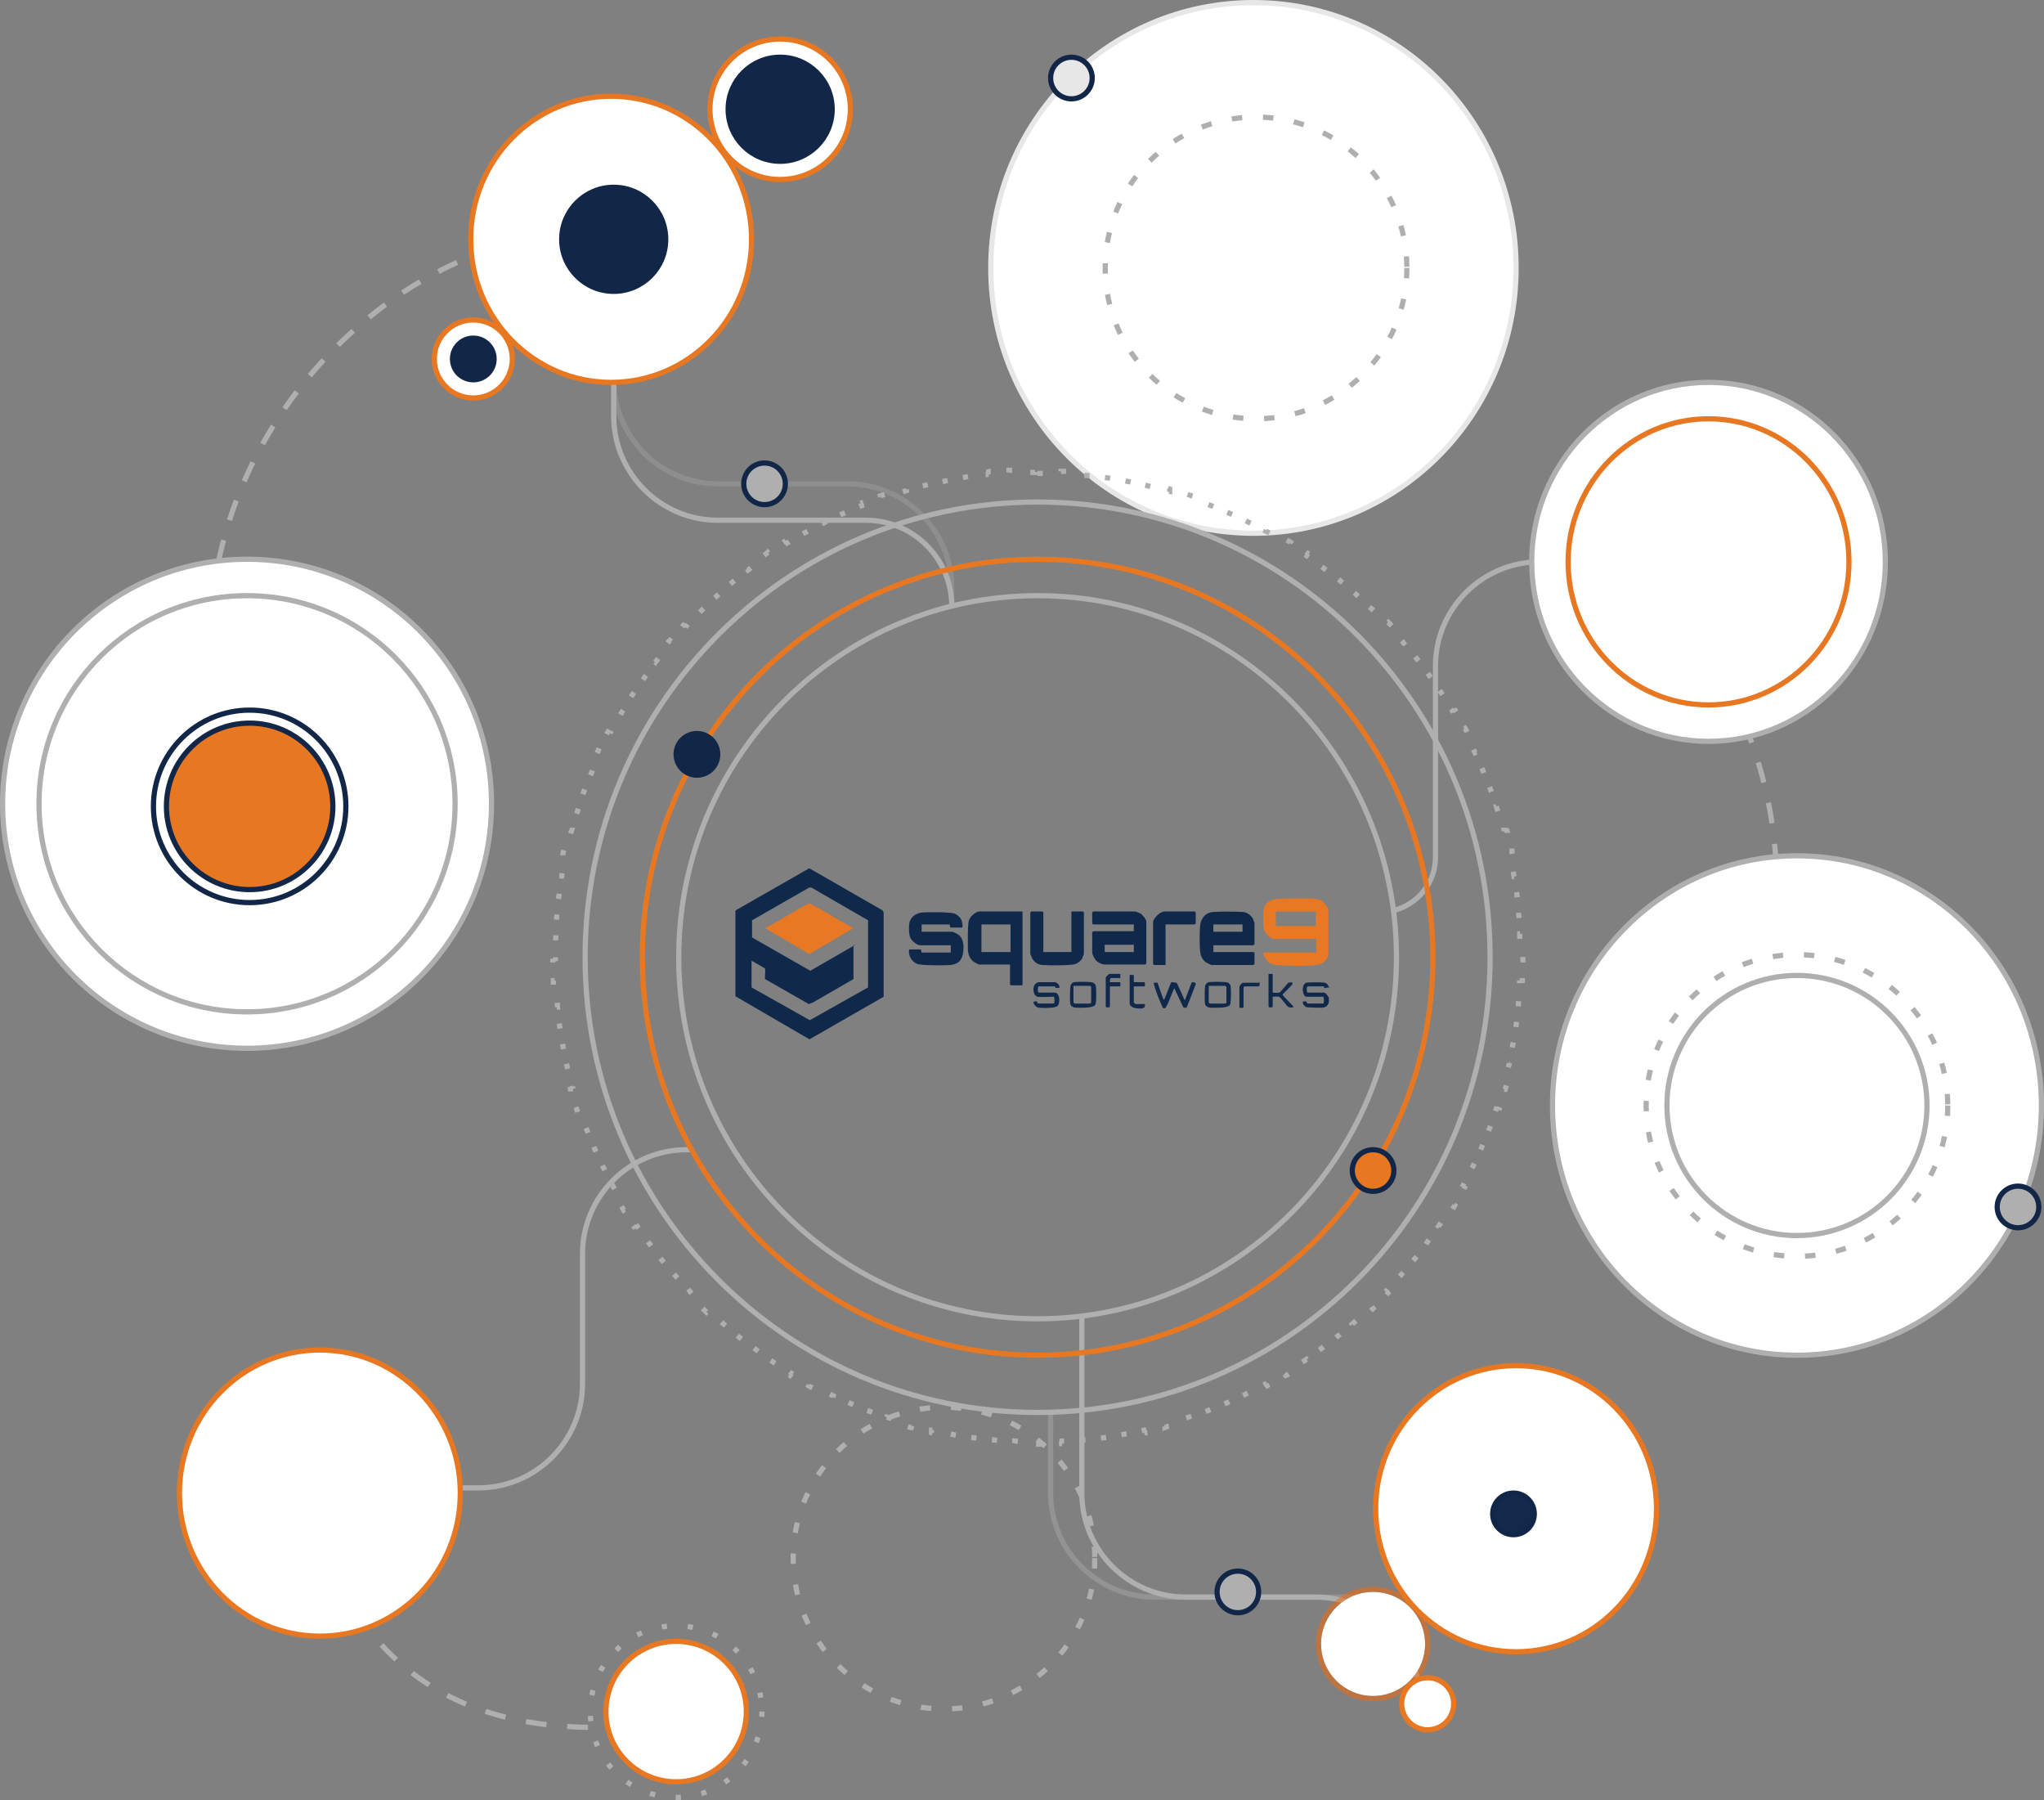 <?xml version="1.0" encoding="UTF-8"?>
<svg id="Layer_1" xmlns="http://www.w3.org/2000/svg" version="1.1" viewBox="0 0 393 346">
  <rect x="0" y="0" width="393" height="346" fill="#808080" stroke="none"/>
  <!-- Generator: Adobe Illustrator 29.6.1, SVG Export Plug-In . SVG Version: 2.1.1 Build 9)  -->
  <defs>
    <style>
      .st0 {
        fill: #e87824;
      }

      .st1 {
        fill: #10294b;
      }

      .st2, .st3, .st4, .st5, .st6, .st7, .st8, .st9, .st10 {
        fill: none;
      }

      .st2, .st11 {
        stroke: #e87722;
      }

      .st3 {
        stroke-dasharray: 2 4;
      }

      .st3, .st5, .st6, .st7, .st12, .st8, .st9 {
        stroke: #afafaf;
      }

      .st4 {
        stroke: #fe6901;
        stroke-opacity: .5;
      }

      .st13 {
        fill: #122748;
      }

      .st14 {
        stroke: #e7e7e7;
      }

      .st14, .st15, .st11, .st12 {
        fill: #fff;
      }

      .st16 {
        fill: #e7e7e7;
      }

      .st6 {
        stroke-dasharray: 4 4;
      }

      .st17 {
        fill: #e87722;
      }

      .st7 {
        stroke-dasharray: 1 4;
      }

      .st18 {
        fill: #afafaf;
      }

      .st19 {
        fill: #13294b;
      }

      .st8 {
        stroke-opacity: .3;
      }

      .st9 {
        stroke-opacity: .4;
      }

      .st10 {
        stroke: #122748;
      }
    </style>
  </defs>
  <path class="st14" d="M241,.5c27.9,0,50.5,22.8,50.5,51s-22.6,51-50.5,51-50.5-22.8-50.5-51S213.1.5,241,.5Z"/>
  <path class="st6" d="M129,331c-37,5-60.6-7.8-70-43"/>
  <path class="st6" d="M45.5,155C23,89.5,77.9,42.1,114.2,45.2"/>
  <path class="st6" d="M305.5,102.2c55.9,40.9,37.9,111.1,6.3,129.4"/>
  <path class="st7" d="M200,90.5v.5s0,0,0,0c1.3,0,2.7,0,4,.1h0s0-.5,0-.5c.3,0,.7,0,1,0v.5s0,0,0,0c1.3,0,2.7.2,4,.3h0s0-.5,0-.5c.3,0,.7,0,1,.1v.5h0c1.3.2,2.7.3,4,.5h0s0-.5,0-.5c.3,0,.7.1,1,.2v.5c0,0,0,0,0,0,1.3.2,2.6.5,3.9.8h0s.1-.5.1-.5c.3,0,.7.1,1,.2v.5c-.1,0-.1,0-.1,0,1.3.3,2.6.6,3.9,1h0v-.5c.5,0,.8.2,1.1.3v.5h-.1c1.3.4,2.6.8,3.8,1.2h0s.2-.5.2-.5c.3.1.6.2,1,.3l-.2.5h0c1.3.4,2.5.9,3.8,1.4h0l.2-.5c.3.1.6.2.9.4l-.2.5h0c1.2.5,2.5,1,3.7,1.6h0s.2-.5.2-.5c.3.1.6.3.9.4l-.2.5h0c1.2.6,2.4,1.2,3.6,1.8l.2-.4c.3.2.6.3.9.5l-.2.4h0c1.2.6,2.3,1.3,3.5,2h0s.3-.4.3-.4c.3.2.6.3.9.5l-.3.4h0c1.1.7,2.3,1.4,3.4,2.2h0l.3-.4c.3.2.6.4.8.6l-.3.4c1.1.8,2.2,1.6,3.3,2.4h0s.3-.4.3-.4c.3.2.5.4.8.6l-.3.4h0c1.1.8,2.1,1.7,3.1,2.5h0l.3-.4c.3.2.5.4.8.7l-.3.4h0c1,.9,2,1.8,3,2.7h0s.3-.4.3-.4c.2.2.5.5.7.7l-.3.4h0c1,.9,1.9,1.9,2.8,2.9l.4-.3c.2.2.5.5.7.7l-.4.3h0c.9,1,1.8,2,2.7,3h0l.4-.3c.2.3.4.5.7.8l-.4.3h0c.9,1,1.7,2.1,2.5,3.1l.4-.3c.2.3.4.5.6.8l-.4.3h0c.8,1.1,1.6,2.2,2.3,3.3h0l.4-.3c.2.3.4.6.6.8l-.4.3h0c.7,1.1,1.5,2.2,2.2,3.4l.4-.3c.2.3.3.6.5.9l-.4.3h0c.7,1.2,1.3,2.3,2,3.5h0l.4-.2c.2.3.3.6.5.9l-.4.2h0c.6,1.2,1.2,2.4,1.8,3.6h0l.5-.2c.1.3.3.6.4.9l-.5.2h0c.6,1.2,1.1,2.5,1.6,3.7h0l.5-.2c.1.3.2.6.4.9l-.5.2h0c.5,1.2.9,2.5,1.4,3.8h0l.5-.2c.1.3.2.6.3,1l-.5.2h0c.4,1.3.8,2.6,1.2,3.8h.5c0,.2.2.5.3.8h-.5c.3,1.4.7,2.7,1,4h.5c0,.2.1.5.2.9h-.5c0,.1,0,.1,0,.1.3,1.3.5,2.6.7,3.9h.5c0,.3.1.6.2.9h-.5c0,0,0,0,0,0,.2,1.3.4,2.6.5,4h.5c0,.3,0,.6.1,1h-.5c.1,1.4.2,2.7.3,4.1h.5c0,.3,0,.6,0,1h-.5s0,0,0,0c0,1.3,0,2.7.1,4h.5c0,.2,0,.3,0,.5s0,.3,0,.5h-.5s0,0,0,0c0,1.3,0,2.7-.1,4h.5c0,.4,0,.7,0,1h-.5s0,0,0,0c0,1.3-.2,2.7-.3,4h0s.5,0,.5,0c0,.3,0,.7-.1,1h-.5c0,0,0,0,0,0-.1,1.3-.3,2.7-.5,4h0s.5,0,.5,0c0,.3-.1.7-.2,1h-.5c0,0,0,0,0,0-.2,1.3-.5,2.6-.7,3.9h0s.5.1.5.1c0,.3-.1.7-.2,1h-.5c0-.1,0-.1,0-.1-.3,1.3-.6,2.6-1,3.9h0s.5.1.5.1c0,.3-.2.6-.3,1h-.5c0-.1,0-.1,0-.1-.4,1.3-.8,2.6-1.2,3.8h0s.5.2.5.2c-.1.3-.2.6-.3,1l-.5-.2h0c-.4,1.3-.9,2.5-1.4,3.8h0s.5.2.5.2c-.1.3-.2.6-.4.9l-.5-.2h0c-.5,1.2-1,2.5-1.6,3.7h0s.5.2.5.2c-.1.3-.3.6-.4.9l-.5-.2h0c-.6,1.2-1.2,2.4-1.8,3.6h0s.4.2.4.2c-.2.3-.3.6-.5.9l-.4-.2h0c-.6,1.2-1.3,2.4-2,3.5h0s.4.3.4.3c-.2.3-.3.6-.5.9l-.4-.3h0c-.7,1.1-1.4,2.3-2.2,3.4h0s.4.3.4.3c-.2.3-.4.6-.6.8l-.4-.3h0c-.8,1.1-1.5,2.2-2.3,3.3h0s.4.3.4.3c-.2.3-.4.5-.6.8l-.4-.3c-.8,1.1-1.7,2.1-2.5,3.1h0s.4.3.4.3c-.2.3-.4.5-.7.8l-.4-.3h0c-.9,1-1.8,2-2.7,3h0s.4.3.4.3c-.2.2-.5.5-.7.7l-.4-.3c-.9,1-1.9,1.9-2.8,2.9h0s.3.4.3.4c-.2.2-.5.5-.7.7l-.3-.4h0c-1,.9-2,1.8-3,2.7h0s.3.4.3.4c-.3.2-.5.4-.8.7l-.3-.4h0c-1,.9-2.1,1.7-3.1,2.5h0s.3.4.3.4c-.3.2-.5.4-.8.6l-.3-.4h0c-1.1.8-2.2,1.6-3.3,2.4l.3.4c-.3.2-.6.4-.8.6l-.3-.4h0c-1.1.7-2.2,1.5-3.4,2.2h0s.3.4.3.4c-.3.2-.6.4-.9.5l-.3-.4h0c-1.1.7-2.3,1.4-3.5,2h0s.2.4.2.4c-.3.2-.6.3-.9.5l-.2-.4h0c-1.2.6-2.4,1.2-3.6,1.8h0s.2.5.2.5c-.3.1-.6.3-.9.4l-.2-.5h0c-1.2.6-2.4,1.1-3.7,1.6h0s.2.5.2.5c-.3.1-.6.3-.9.4l-.2-.5h0c-1.2.5-2.5,1-3.8,1.4h0s.2.5.2.5c-.3.1-.6.2-1,.3l-.2-.5h0c-1.3.4-2.5.8-3.8,1.2v.5c-.2,0-.5.2-.8.3v-.5c-.1,0-.1,0-.1,0-1.3.4-2.6.7-3.9,1h0s.1.5.1.5c-.3,0-.7.1-1,.2v-.5c-.1,0-.1,0-.1,0-1.3.3-2.6.5-3.9.8h0s0,.5,0,.5c-.3,0-.7.1-1,.2v-.5c0,0,0,0,0,0-1.3.2-2.6.4-4,.5h0s0,.5,0,.5c-.3,0-.7,0-1,.1v-.5c0,0,0,0,0,0-1.3.1-2.7.2-4,.3h0s0,.5,0,.5c-.3,0-.7,0-1,0v-.5s0,0,0,0c-1.3,0-2.7.1-4,.1h0s0,.5,0,.5c-.2,0-.3,0-.5,0s-.3,0-.5,0v-.5s0,0,0,0c-1.3,0-2.7,0-4-.1h0s0,.5,0,.5c-.3,0-.7,0-1,0v-.5s0,0,0,0c-1.3,0-2.7-.2-4-.3h0s0,.5,0,.5c-.3,0-.7,0-1-.1v-.5c0,0,0,0,0,0-1.3-.2-2.7-.3-4-.5h0s0,.5,0,.5c-.3,0-.7-.1-1-.2v-.5c0,0,0,0,0,0-1.3-.2-2.6-.5-3.9-.8h0s-.1.5-.1.5c-.3,0-.7-.1-1-.2v-.5c.1,0,.1,0,.1,0-1.3-.3-2.6-.6-3.9-1h0s-.1.5-.1.5c-.3,0-.6-.2-1-.3v-.5c.1,0,.1,0,.1,0-1.3-.4-2.6-.8-3.8-1.2h0s-.2.5-.2.5c-.3-.1-.6-.2-1-.3l.2-.5h0c-1.3-.4-2.5-.9-3.8-1.4h0s-.2.5-.2.5c-.3-.1-.6-.2-.9-.4l.2-.5h0c-1.2-.5-2.5-1-3.7-1.6h0s-.2.5-.2.5c-.3-.1-.6-.3-.9-.4l.2-.5h0c-1.2-.6-2.4-1.2-3.6-1.8h0s-.2.4-.2.4c-.3-.2-.6-.3-.9-.5l.2-.4h0c-1.2-.6-2.3-1.3-3.5-2h0s-.3.4-.3.4c-.3-.2-.6-.3-.9-.5l.3-.4h0c-1.1-.7-2.3-1.4-3.4-2.2h0s-.3.4-.3.4c-.3-.2-.6-.4-.8-.6l.3-.4c-1.1-.8-2.2-1.6-3.3-2.4h0s-.3.4-.3.4c-.3-.2-.5-.4-.8-.6l.3-.4h0c-1.1-.8-2.1-1.7-3.1-2.5h0s-.3.4-.3.4c-.3-.2-.5-.4-.8-.7l.3-.4h0c-1-.9-2-1.8-3-2.7h0s-.3.4-.3.4c-.2-.2-.5-.5-.7-.7l.3-.4h0c-1-.9-1.9-1.9-2.8-2.9l-.4.3c-.2-.2-.5-.5-.7-.7l.4-.3h0c-.9-1-1.8-2-2.7-3h0s-.4.3-.4.3c-.2-.3-.4-.5-.7-.8l.4-.3h0c-.9-1-1.7-2.1-2.5-3.1l-.4.3c-.2-.3-.4-.5-.6-.8l.4-.3h0c-.8-1.1-1.6-2.2-2.3-3.3h0s-.4.3-.4.3c-.2-.3-.4-.6-.6-.8l.4-.3h0c-.7-1.1-1.5-2.2-2.2-3.4h0s-.4.3-.4.3c-.2-.3-.3-.6-.5-.9l.4-.3h0c-.7-1.2-1.3-2.3-2-3.5h0s-.4.2-.4.2c-.2-.3-.3-.6-.5-.9l.4-.2h0c-.6-1.2-1.2-2.4-1.8-3.6h0s-.5.2-.5.2c-.1-.3-.3-.6-.4-.9l.5-.2h0c-.6-1.2-1.1-2.5-1.6-3.7h0s-.5.2-.5.2c-.1-.3-.2-.6-.4-.9l.5-.2h0c-.5-1.2-.9-2.5-1.4-3.8h0s-.5.2-.5.2c-.1-.3-.2-.6-.3-1l.5-.2h0c-.4-1.3-.8-2.6-1.2-3.8h-.5c0-.2-.2-.5-.3-.8h.5c-.3-1.4-.7-2.7-1-4h0s-.5.1-.5.1c0-.3-.1-.7-.2-1h.5c0-.1,0-.1,0-.1-.3-1.3-.5-2.6-.7-3.9h0s-.5,0-.5,0c0-.3-.1-.7-.2-1h.5c0,0,0,0,0,0-.2-1.3-.4-2.6-.5-4h0s-.5,0-.5,0c0-.3,0-.7-.1-1h.5c-.1-1.4-.2-2.7-.3-4.1h0s-.5,0-.5,0c0-.3,0-.7,0-1h.5s0,0,0,0c0-1.3,0-2.7-.1-4h0s-.5,0-.5,0c0-.2,0-.3,0-.5s0-.3,0-.5h.5s0,0,0,0c0-1.3,0-2.7.1-4h-.5c0-.4,0-.7,0-1h.5s0,0,0,0c0-1.3.2-2.7.3-4h-.5c0-.4,0-.7.1-1.1h.5c.2-1.3.3-2.6.5-3.9h-.5c0-.4.1-.7.2-1.1h.5c0,0,0,0,0,0,.2-1.3.5-2.6.7-3.9h-.5c0-.4.1-.8.2-1.1h.5c0,.1,0,.1,0,.1.3-1.3.6-2.6,1-3.9h-.5c0-.5.2-.8.3-1.1h.5c.4-1.2.8-2.4,1.2-3.7h0l-.5-.2c.1-.3.2-.6.3-1l.5.2h0c.4-1.3.9-2.5,1.4-3.8h0l-.5-.2c.1-.3.2-.6.4-.9l.5.2h0c.5-1.2,1-2.5,1.6-3.7h0l-.5-.2c.1-.3.3-.6.4-.9l.5.2c.6-1.2,1.2-2.4,1.8-3.6l-.4-.2c.2-.3.3-.6.5-.9l.4.2h0c.6-1.2,1.3-2.4,2-3.5l-.4-.3c.2-.3.3-.6.5-.9l.4.3c.7-1.1,1.4-2.3,2.2-3.4h0l-.4-.3c.2-.3.4-.6.6-.8l.4.3h0c.8-1.1,1.5-2.2,2.3-3.3l-.4-.3c.2-.3.4-.5.6-.8l.4.3c.8-1.1,1.7-2.1,2.5-3.1l-.4-.3c.2-.3.4-.5.7-.8l.4.3h0c.9-1,1.8-2,2.7-3l-.4-.3c.2-.2.5-.5.7-.7l.4.3c.9-1,1.9-1.9,2.8-2.9h0s-.3-.4-.3-.4c.2-.2.5-.5.7-.7l.3.4h0c1-.9,2-1.8,3-2.7h0s-.3-.4-.3-.4c.3-.2.5-.4.8-.7l.3.4c1-.9,2.1-1.7,3.1-2.5h0s-.3-.4-.3-.4c.3-.2.5-.4.8-.6l.3.4h0c1.1-.8,2.1-1.6,3.3-2.4l-.3-.4c.3-.2.6-.4.8-.6l.3.4c1.1-.8,2.2-1.5,3.4-2.2h0s-.3-.4-.3-.4c.3-.2.6-.4.9-.5l.3.4h0c1.1-.7,2.3-1.4,3.5-2h0l-.2-.4c.3-.2.6-.3.9-.5l.2.4c1.2-.6,2.4-1.2,3.6-1.8h0s-.2-.5-.2-.5c.3-.1.6-.3.9-.4l.2.5h0c1.2-.6,2.4-1.1,3.7-1.6l-.2-.5c.3-.1.6-.3.9-.4l.2.5c1.2-.5,2.5-1,3.8-1.4h0s-.2-.5-.2-.5c.3-.1.6-.2,1-.3l.2.5h0c1.3-.4,2.5-.8,3.8-1.2v-.5c.2,0,.5-.2.8-.3v.5c1.4-.4,2.7-.7,4-1h0s-.1-.5-.1-.5c.3,0,.7-.1,1-.2v.5c.1,0,.1,0,.1,0,1.3-.3,2.6-.5,3.9-.8h0s0-.5,0-.5c.3,0,.7-.1,1-.2v.5c0,0,0,0,0,0,1.3-.2,2.6-.4,4-.5v-.5c.3,0,.6,0,1-.1v.5c0,0,0,0,0,0,1.3-.1,2.7-.2,4-.3h0s0-.5,0-.5c.3,0,.7,0,1,0v.5s0,0,0,0c1.3,0,2.7-.1,4-.1h0s0-.5,0-.5c.2,0,.3,0,.5,0s.3,0,.5,0Z"/>
  <path class="st5" d="M199.5,96.5c48.1,0,87,39.2,87,87.5s-38.9,87.5-87,87.5-87-39.2-87-87.5,38.9-87.5,87-87.5Z"/>
  <path class="st9" d="M202,271v16c0,11,9,20,20,20h45"/>
  <path class="st5" d="M208,253v34c0,11,9,20,20,20h25c11,0,20,9,20,20v1.5"/>
  <path class="st5" d="M56,286h36c11,0,20-9,20-20v-25c0-11,9-20,20-20h1"/>
  <path class="st5" d="M268,175h0c4.7-1.2,8-5.4,8-10.2v-36.8c0-11,9-20,20-20h33"/>
  <path class="st8" d="M183,116.5v-3.5c0-11-9-20-20-20h-25c-11,0-20-9-20-20v-33"/>
  <path class="st5" d="M183,116.5h0c0-9.1-7.4-16.5-16.5-16.5h-28.5c-11,0-20-9-20-20v-33"/>
  <path class="st2" d="M199.5,107.5c42,0,76,34.3,76,76.5s-34,76.5-76,76.5-76-34.3-76-76.5,34-76.5,76-76.5Z"/>
  <path class="st11" d="M117.5,18.5c14.9,0,27,12.3,27,27.5s-12.1,27.5-27,27.5-27-12.3-27-27.5,12.1-27.5,27-27.5Z"/>
  <circle class="st11" cx="150" cy="21" r="13.5"/>
  <circle class="st11" cx="91" cy="69" r="7.5"/>
  <circle class="st15" cx="264" cy="316" r="10"/>
  <circle class="st4" cx="264" cy="316" r="10.5"/>
  <circle class="st11" cx="274.5" cy="327.5" r="5"/>
  <circle class="st11" cx="130" cy="329" r="13.5"/>
  <circle class="st7" cx="130" cy="329" r="16.5"/>
  <path class="st12" d="M328.5,73.5c18.8,0,34,15.5,34,34.5s-15.2,34.5-34,34.5-34-15.5-34-34.5,15.2-34.5,34-34.5Z"/>
  <path class="st11" d="M328.5,80.5c14.9,0,27,12.3,27,27.5s-12.1,27.5-27,27.5-27-12.3-27-27.5,12.1-27.5,27-27.5Z"/>
  <path class="st11" d="M61.5,259.5c14.9,0,27,12.3,27,27.5s-12.1,27.5-27,27.5-27-12.3-27-27.5,12.1-27.5,27-27.5Z"/>
  <path class="st11" d="M291.5,262.5c14.9,0,27,12.3,27,27.5s-12.1,27.5-27,27.5-27-12.3-27-27.5,12.1-27.5,27-27.5Z"/>
  <circle class="st13" cx="91" cy="69" r="4"/>
  <circle class="st10" cx="91" cy="69" r="4"/>
  <circle class="st13" cx="150" cy="21" r="10"/>
  <circle class="st10" cx="150" cy="21" r="10"/>
  <circle class="st13" cx="118" cy="46" r="10"/>
  <circle class="st10" cx="118" cy="46" r="10"/>
  <circle class="st18" cx="147" cy="93" r="4"/>
  <circle class="st10" cx="147" cy="93" r="4"/>
  <circle class="st12" cx="47.5" cy="154.5" r="47"/>
  <circle class="st12" cx="47.5" cy="154.5" r="40"/>
  <path class="st12" d="M345.5,164.5c26,0,47,21.5,47,48s-21,48-47,48-47-21.5-47-48,21-48,47-48Z"/>
  <circle class="st3" cx="241.5" cy="51.5" r="29"/>
  <circle class="st3" cx="345.5" cy="212.5" r="29"/>
  <circle class="st16" cx="206" cy="15" r="4"/>
  <circle class="st10" cx="206" cy="15" r="4"/>
  <circle class="st3" cx="181.5" cy="299.5" r="29"/>
  <circle class="st5" cx="345.5" cy="212.5" r="25"/>
  <circle class="st19" cx="291" cy="291" r="4"/>
  <circle class="st10" cx="291" cy="291" r="4"/>
  <circle class="st18" cx="238" cy="306" r="4"/>
  <circle class="st10" cx="238" cy="306" r="4"/>
  <circle class="st18" cx="388" cy="232" r="4"/>
  <circle class="st10" cx="388" cy="232" r="4"/>
  <circle class="st17" cx="264" cy="225" r="4"/>
  <circle class="st10" cx="264" cy="225" r="4"/>
  <circle class="st13" cx="134" cy="145" r="4"/>
  <circle class="st10" cx="134" cy="145" r="4"/>
  <circle class="st17" cx="48" cy="155" r="16"/>
  <circle class="st10" cx="48" cy="155" r="16"/>
  <circle class="st10" cx="48" cy="155" r="18.5"/>
  <g>
    <path class="st5" d="M199.5,114.5c38.1,0,69,31.1,69,69.5s-30.9,69.5-69,69.5-69-31.1-69-69.5,30.9-69.5,69-69.5Z"/>
    <path class="st1" d="M255.4,189.8h0c-.2,0-.6.2-.8.1-.1,0,0-.3,0-.3h-3.2c-.2,0-.2,1.2,0,1.2h3.1c.4,0,.8.6,1,1v.9c-.3.7-.5.9-1.3,1-.6,0-2.5,0-3-.1-.4-.2-.8-.6-.7-1.1.2,0,.5,0,.7,0,0,0,0,.4.3.4h2.9c.2,0,.2-1.3,0-1.3h-3.2c-.8,0-1.1-2.4,0-2.7.3-.1,3.1-.1,3.5,0,.5.1.7.6.9,1h0Z"/>
    <path class="st1" d="M218,179.1v-1.4h-7.8s-.2-.1-.2-.2v-2.1s.2-.2.2-.2h8c.2,0,.9.3,1.1.4.3.2,1.1,1.1,1.1,1.5v8.1s-.2.2-.2.2h-7.9c-.4,0-1.2-.4-1.5-.7s-.8-1.2-.8-1.6v-3.9s.2-.2.2-.2h7.9ZM218,181.6h-5.6v1.4h5.6v-1.4Z"/>
    <path class="st0" d="M255.4,174.6v9.1c-.4,1-1.1,1.6-2.2,1.8-1.7.2-6,.2-7.8,0-.8,0-1.4-.4-1.9-1-.2-.2-.9-1.4-.4-1.4h10v-2.6h-8c-.8,0-1.7-.9-2-1.6-.3-.9-.3-3.7,0-4.6.5-1.1,1.4-1.4,2.5-1.5,1.9-.1,5.5-.2,7.3,0,1.3.1,1.8.7,2.4,1.8h0ZM253,175.2h-7.7v2.8h7.7v-2.8Z"/>
    <path class="st1" d="M233.3,181.6v1.4h7.7s.2.1.2.2v2.1s-.2.2-.2.2h-8c-.2,0-.9-.4-1.1-.5-.6-.4-1-1.1-1.1-1.8-.2-1.2-.2-4.4,0-5.6s1.1-2.2,2.4-2.3,4.4-.1,5.7,0c.8,0,1.6.6,2,1.3,0,.1.3.7.3.8v4.1s-.2.2-.2.2h-7.7ZM238.9,177.7h-5.6v1.4h5.6v-1.4Z"/>
    <path class="st1" d="M196.6,175.2v14.2h-2.2s-.2-.1-.2-.2v-3.8h-5.9c0,0-.6-.2-.7-.3-1-.5-1.4-1.4-1.5-2.4,0-1.1-.1-4.9.2-5.8.2-.7,1.3-1.7,2-1.7h8.2ZM188.7,177.7v5.3h5.6v-5.3h-5.6Z"/>
    <path class="st1" d="M182.8,177.7h-5.6v1.4h5.9c0,0,.6.2.7.3,1.4.6,1.6,2.2,1.4,3.6-.2,1.6-1,2.4-2.6,2.5-1.1.1-5.2.1-6.2-.2-1.1-.4-1.8-1.6-1.6-2.8h2.2c.2,0,.1.6.2.6h5.6v-1.4h-5.9c-.6,0-1.5-.8-1.8-1.3-.4-.7-.4-2.4-.2-3.2.3-1.1,1.4-1.7,2.4-1.8,1.2-.1,5.3-.1,6.2.2.5.2,1,.6,1.3,1.1.1.2.5,1.6.1,1.6h-2.1c-.1,0-.2-.4-.2-.6h0Z"/>
    <path class="st1" d="M200.4,183h5.6v-7.8h2.2s.2.1.2.2v8s-.3.7-.3.8c-.3.5-.8.9-1.3,1.1-.9.3-5,.3-6.2.2-.9,0-1.8-.5-2.2-1.4,0-.1-.3-.7-.3-.7v-8s.2-.2.2-.2h2.1s.2.1.2.2v7.6h0Z"/>
    <path class="st1" d="M224.1,177.7v7.8h-2.2s-.2-.1-.2-.2v-8c0-.8,1.4-2.1,2.2-2.1h5.8s.2.1.2.2v2.1s-.2.2-.2.2h-5.6Z"/>
    <path class="st1" d="M222.5,188.8c.1.1,1,2.9,1.2,3.3.2,0,.2,0,.2-.1.2-.4,1.2-3.1,1.3-3.2,0,0,1,0,1.1.2l1.5,3.3,1.3-3.4c.1-.2.9-.1.8.3l-1.7,4.4c-.2.2-.6.1-.7,0l-1.7-3.6c-.2,0-1.3,3.5-1.8,3.8h-.4c-.7-1.6-1.4-3.2-1.8-4.9.2,0,.7,0,.8,0h0Z"/>
    <path class="st1" d="M199.5,191.6c-1-.2-1.2-2.6.2-2.8.5,0,2.7,0,3.2,0,.4.1.9.6.8,1.1-.2,0-.7,0-.8,0,0,0,0-.3,0-.3h-3.2c-.2,0-.2,1.2,0,1.2h3.1c1,0,1.1,2.1.5,2.6-.5.4-2.8.4-3.5.3-.5,0-1-.5-1.1-1,0-.3.6-.2.7-.2,0,0,0,.4.3.4h2.9c.2,0,.2-1.3,0-1.3-.8,0-2.6.1-3.2,0h0Z"/>
    <path class="st1" d="M210.4,193.3c-.5.5-2.8.4-3.5.4-.4,0-1-.2-1.1-.7-.1-.4-.1-2.8,0-3.3,0-.4.3-.8.7-.9.4-.1,2.8-.1,3.3,0,.4,0,.8.3.9.7.1.4.1,2.7,0,3.2,0,.2-.1.5-.3.7h0ZM209.8,192.8v-3.1s-.2-.2-.2-.2h-3.2v3.2s.2.2.2.2h2.9s.2-.1.3-.1h0Z"/>
    <path class="st1" d="M236.3,193.3c-.5.5-2.8.4-3.5.4-.4,0-1-.2-1.1-.7-.1-.4-.1-2.8,0-3.3,0-.4.3-.8.7-.9.4-.1,2.8-.1,3.3,0,.4,0,.8.3.9.7.1.4.1,2.7,0,3.2,0,.2-.1.5-.3.7h0ZM235.8,192.8v-3.1s-.2-.2-.2-.2h-3.2v3.2s.2.2.2.2h2.9s.2-.1.3-.1h0Z"/>
    <path class="st1" d="M244.7,187.2v3.6c.4,0,1,.1,1.3,0,.2-.1,1.4-1.6,1.7-1.9.5-.1,1.1-.2.7.4-.2.3-1.8,1.8-1.8,1.9.2.4,2.1,2.2,2.1,2.3,0,.2-.7.2-.9.1-.5-.2-1.4-1.8-1.9-2-.3-.1-.8,0-1.2,0v1.9c0,.2-.8.2-.8,0v-6.3h.8Z"/>
    <path class="st1" d="M218,187.2v1.6h2c.2,0,.2.8,0,.8h-2v3.1s.3.3.3.3h1.8c.3,1-.9.9-1.6.8-.5,0-1.3-.4-1.3-.9v-5.5h.8,0Z"/>
    <path class="st1" d="M215.4,187.2v.8h-1.8c-.2,0-.2.6-.2.8h2v.8h-2v3.9c0,.2-.8.2-.8,0v-5.6c0-.1.6-.7.7-.7h2.1Z"/>
    <path class="st1" d="M242.2,188.8c0,.2,0,.8-.2.8h-2.7s-.2.1-.2.2v3.8c0,.2-.8.2-.8,0v-3.9c0-.2.5-.8.7-.8h3.1Z"/>
    <path class="st1" d="M155.6,199.7h-.1l-14.1-8.2v-16.4s.2-.2.2-.2l14-8,14.1,8.1.2.4v16.2c0,0-14.3,8.2-14.3,8.2h0ZM164.1,181.6v6.6l-7.8,4.5-.8.3-8.4-4.8c-.1-.4.1-1.6,0-2,0-.1-2.1-1.2-2.3-1.4-.1,0-.3-.1-.4,0,0,0,.1.1.1.2v4.8l11.2,6.3,11.2-6.3v-12.9l-10.9-6.3h-.4s-11,6.3-11,6.3v3.3l11.2,6.4,8.5-4.9h0Z"/>
    <path class="st0" d="M164.1,178.4l-8.5,5-8.5-5c2.9-1.5,5.6-3.3,8.5-4.8,2.9,1.5,5.6,3.3,8.5,4.8Z"/>
  </g>
</svg>
